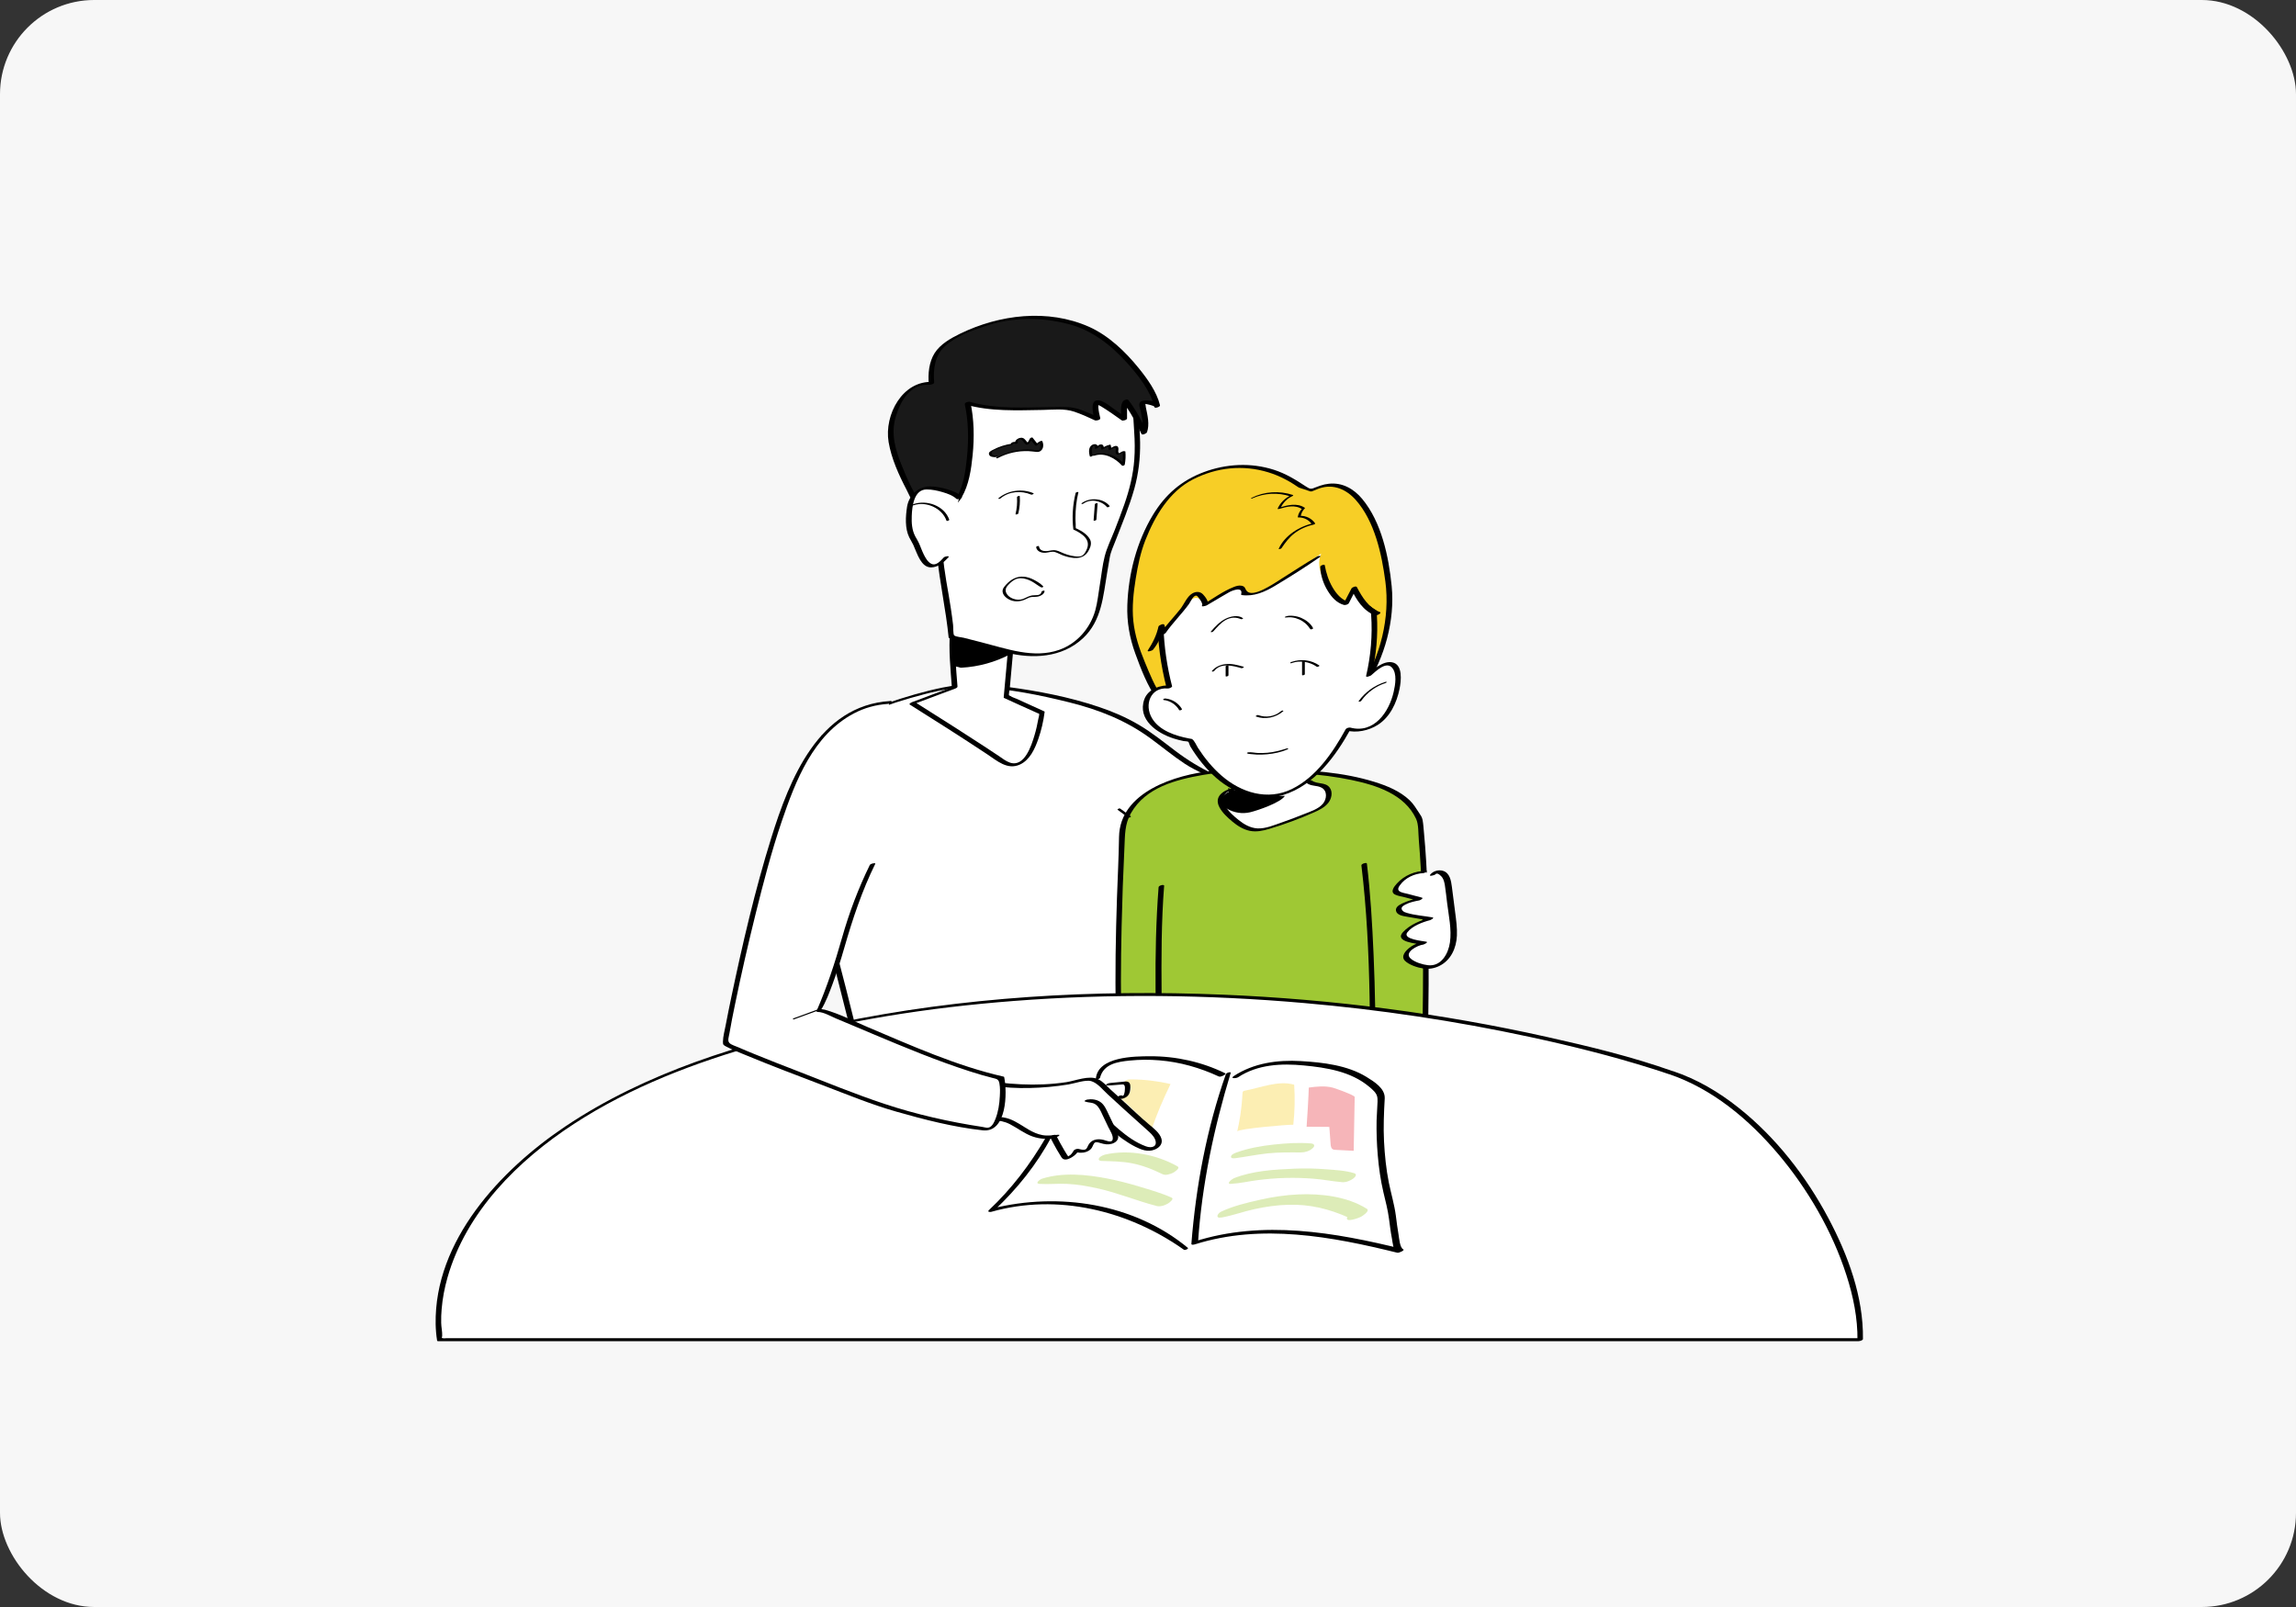 <svg xmlns="http://www.w3.org/2000/svg" width="390" height="273" viewBox="0 0 390 273" fill="none"><rect x="0" y="0" width="390" height="273" fill="#333333" stroke="none"/><rect width="390" height="273" rx="16" fill="#F7F7F7"></rect><g clip-path="url(#clip0_3991_3607)"><path d="M140 124.93C142.94 121.5 158.58 116.75 163.27 116.52C168.47 116.26 173.91 117.35 178.99 118.39C184.21 119.46 189.42 121 193.94 123.89C197.36 126.07 200.32 128.98 203.92 130.84C205.35 131.58 206.88 132.16 208.19 133.1C209.5 134.04 210.59 135.46 210.64 137.07C210.7 139.19 209.07 140.74 207.87 142.29C206.44 144.14 205.77 146.18 204.36 148.03C197.95 156.45 195.11 165.69 193.47 175.97C193.4 176.42 193.31 176.91 192.96 177.2C192.71 177.41 192.37 177.48 192.05 177.52C189.77 177.86 187.81 177.32 185.61 177.18C184.02 177.08 182.22 177.52 180.64 177.73C176.7 178.25 172.78 178.91 168.85 179.57C167.09 179.86 147.39 183.68 147.06 182.55C145.09 175.91 142.34 163.74 140.37 157.1C138.45 150.64 140.74 141.49 139.87 134.86L140.02 124.92L140 124.93Z" fill="white"></path><path d="M140.439 124.88C142.149 122.97 145.139 121.94 147.449 121.03C150.609 119.78 153.849 118.75 157.139 117.9C160.179 117.11 163.069 116.64 166.219 116.78C171.389 117.01 176.629 118.07 181.649 119.32C186.669 120.57 191.199 122.37 195.289 125.34C197.289 126.79 199.179 128.38 201.239 129.74C203.299 131.1 205.439 131.79 207.379 133.08C209.319 134.37 210.779 136.55 209.819 138.93C208.999 140.97 207.139 142.53 206.069 144.44C203.829 148.46 200.939 152.04 198.889 156.18C196.839 160.32 195.449 164.5 194.389 168.88C193.849 171.13 193.419 173.4 193.039 175.68C192.919 176.37 192.949 176.94 192.189 177.29C191.629 177.55 190.719 177.41 190.099 177.38C188.899 177.32 187.699 177.11 186.499 177C184.239 176.79 182.009 177.33 179.789 177.64C177.079 178.01 174.379 178.45 171.689 178.89C169.609 179.24 167.529 179.61 165.449 179.99C160.329 180.92 155.179 181.94 149.989 182.43C149.409 182.48 148.329 182.75 147.759 182.51C147.049 182.2 146.909 180.38 146.699 179.64C145.629 175.71 144.659 171.76 143.669 167.81C142.739 164.12 141.769 160.46 140.749 156.79C139.559 152.49 140.039 147.88 140.309 143.49C140.439 141.42 140.549 139.35 140.489 137.27C140.459 136.16 140.289 135.08 140.309 133.97L140.419 126.68C140.419 126.07 140.439 125.45 140.449 124.84C140.449 124.53 139.519 124.8 139.509 125.07C139.479 127.14 139.449 129.21 139.419 131.27C139.399 132.39 139.359 133.51 139.369 134.64C139.369 136.06 139.579 137.47 139.569 138.9C139.549 143.51 138.869 148.11 139.139 152.72C139.379 156.78 140.849 160.73 141.859 164.65C142.959 168.93 143.999 173.23 145.119 177.51C145.349 178.39 145.579 179.26 145.819 180.14C145.939 180.59 146.069 181.05 146.199 181.5C146.289 181.8 146.369 182.53 146.569 182.77C146.829 183.07 147.329 183.04 147.699 183.05C149.899 183.1 152.149 182.66 154.319 182.34C157.249 181.9 160.159 181.4 163.079 180.87C164.909 180.54 166.729 180.19 168.559 179.87C171.209 179.41 173.859 178.98 176.509 178.58C179.159 178.18 181.889 177.55 184.549 177.47C186.999 177.4 189.409 178.21 191.859 177.8C193.819 177.48 193.869 176.18 194.179 174.42C195.009 169.6 196.179 164.83 197.959 160.27C198.849 158 199.879 155.79 201.079 153.67C202.349 151.42 203.919 149.41 205.329 147.26C206.669 145.22 207.659 143.08 209.199 141.17C210.419 139.65 211.559 137.88 210.919 135.85C210.229 133.66 208.079 132.45 206.139 131.52C203.819 130.41 201.699 129.12 199.639 127.56C197.579 126 195.619 124.41 193.419 123.12C191.219 121.83 189.009 120.89 186.669 120.1C181.659 118.41 176.309 117.38 171.079 116.69C167.429 116.21 163.799 116.05 160.179 116.79C156.939 117.45 153.749 118.4 150.619 119.47C147.649 120.49 144.649 121.61 141.929 123.2C141.069 123.7 140.229 124.26 139.559 125.01C139.339 125.26 140.259 125.1 140.439 124.9V124.88Z" fill="black"></path><path d="M171.7 110.19C171.45 112.91 171.21 115.62 170.96 118.34L176.99 121.08C176.99 121.08 175.52 132.92 170.12 129.25C164.72 125.58 154.98 119.48 154.98 119.48L162.18 116.79C162.18 116.79 161.63 109.5 161.85 107.06" fill="white"></path><path d="M171.23 110.31C170.98 113.03 170.74 115.74 170.49 118.46C170.48 118.5 170.49 118.53 170.53 118.56C172.44 119.43 174.35 120.31 176.27 121.16C176.55 121.28 176.49 121.2 176.51 121.28C176.56 121.48 176.42 121.89 176.38 122.09C176.21 123.04 176 123.99 175.72 124.92C175.2 126.67 174.01 130.4 171.54 129.55C170.86 129.32 170.28 128.85 169.69 128.45C168.86 127.89 168.02 127.34 167.18 126.79C165.52 125.7 163.85 124.63 162.18 123.56C159.93 122.12 157.67 120.69 155.41 119.27L155.04 119.67C157.44 118.77 159.84 117.88 162.24 116.98C162.38 116.93 162.65 116.81 162.64 116.62C162.4 113.43 162.05 110.14 162.31 106.94C162.33 106.64 161.39 106.89 161.37 107.17C161.11 110.4 161.46 113.74 161.7 116.96L162.1 116.6C159.7 117.5 157.3 118.39 154.9 119.29C154.85 119.31 154.33 119.56 154.53 119.69C158.93 122.45 163.32 125.24 167.65 128.11C169.36 129.24 171.12 130.87 173.27 129.87C174.94 129.09 175.79 127.2 176.36 125.56C176.88 124.08 177.24 122.52 177.44 120.96C177.45 120.92 177.44 120.89 177.4 120.86C175.82 120.14 174.25 119.43 172.67 118.71C172.37 118.57 171.92 118.46 171.66 118.25C171.6 118.2 171.45 118.19 171.4 118.13C171.31 118.01 171.5 117.12 171.52 116.93C171.73 114.64 171.93 112.36 172.14 110.07C172.17 109.77 171.23 110.02 171.2 110.3L171.23 110.31Z" fill="black"></path><path d="M171.56 111.16C169.06 112.49 166.21 113.27 163.31 113.43C163.21 113.43 163.1 113.43 163.02 113.39C162.88 113.31 161.96 113.2 161.95 113.05C161.82 111.68 161.96 109.93 161.91 108.56C161.91 108.36 162.56 108.45 162.73 108.33C162.89 108.22 163.11 108.25 163.31 108.29C166.03 108.84 168.75 109.39 171.47 109.94" fill="black"></path><path d="M159.63 94.13C160.1 99.15 161.03 101.99 161.61 108.16L171.72 110.73C178.7 112.55 184.83 109.72 186.58 103.28L188.11 94.32C192.41 82.91 194.22 80.57 192.61 68.5C192.61 68.5 188.08 54.2 171.31 57.43C157.05 60.18 157.82 70.24 157.82 70.24C158.52 77.6 158.36 80.73 158.92 86.65" fill="white"></path><path d="M159.16 94.3C159.62 99 160.68 103.62 161.14 108.33C161.16 108.37 161.19 108.39 161.24 108.4C164.44 109.21 167.65 110.03 170.85 110.84C175.36 111.99 180.39 111.76 183.96 108.42C187.15 105.44 187.38 101.27 188.07 97.24L188.5 94.72C188.67 93.73 189.11 92.82 189.47 91.89C190.6 88.97 191.82 86.07 192.67 83.05C193.39 80.47 193.7 77.83 193.66 75.16C193.63 73.55 193.51 71.95 193.33 70.35C193.25 69.62 193.23 68.85 193.02 68.14C192.35 65.93 190.8 63.78 189.25 62.11C186.24 58.88 182.14 57.05 177.76 56.74C172.38 56.37 166.19 57.79 161.93 61.23C159.49 63.2 157.74 66.04 157.4 69.18C157.29 70.22 157.44 71.22 157.52 72.27C157.79 75.52 157.92 78.79 158.1 82.05C158.19 83.64 158.31 85.23 158.45 86.81C158.47 87.03 159.42 86.79 159.39 86.47C159.11 83.42 158.98 80.37 158.82 77.31C158.69 74.83 158.32 72.33 158.29 69.86C158.26 67.39 159.41 64.72 161.06 62.82C165 58.28 172.2 56.69 177.95 57.32C182.32 57.79 186.29 59.95 189.09 63.34C190.32 64.83 191.65 66.75 192.16 68.66C192.54 70.11 192.55 71.8 192.65 73.3C192.76 74.89 192.79 76.49 192.67 78.08C192.48 80.69 191.84 83.22 190.98 85.69C190.47 87.15 189.91 88.6 189.35 90.04C188.79 91.48 188.04 92.98 187.65 94.49C187.24 96.08 187.09 97.78 186.81 99.4C186.57 100.83 186.43 102.33 186.04 103.72C185.17 106.76 182.94 109.32 179.94 110.39C175.59 111.94 170.95 110.19 166.69 109.11L163.71 108.35C163.33 108.25 162.38 108.2 162.08 107.94C161.88 107.76 161.94 106.52 161.89 106.15C161.78 105.21 161.65 104.28 161.51 103.34C161.28 101.8 161 100.27 160.74 98.74C160.48 97.21 160.26 95.57 160.1 93.97C160.08 93.75 159.13 93.99 159.16 94.31V94.3Z" fill="black"></path><path d="M162.909 84.53C161.179 87.35 159.989 85.79 159.649 85.66C159.159 85.47 158.659 85.85 158.169 86.03C157.249 86.35 156.829 86.61 156.169 85.92C155.519 85.23 150.419 76.33 151.359 72.2C152.699 66.29 155.619 64.92 158.219 65.13C157.979 62.91 158.369 60.35 160.109 58.83C161.849 57.31 164.079 56.36 166.319 55.56C169.099 54.57 172.039 53.77 175.029 53.88C178.309 54 182.849 54.66 185.639 56.28C191.719 59.82 195.939 66.3 196.559 69.01C196.709 68.73 194.119 68.08 193.989 68.36C193.859 68.64 195.009 71.95 194.349 73.55C193.279 71.31 192.189 69.38 191.179 68.13C190.899 68.25 190.949 71.21 190.949 71.21C190.949 71.21 186.859 68.28 186.289 68.26C185.669 68.24 186.399 71.21 186.399 71.21C186.399 71.21 182.559 69.4 181.489 69.38C176.479 69.28 169.119 69.93 164.339 68.49C165.549 73.82 164.629 81.73 162.899 84.55L162.909 84.53Z" fill="#191919"></path><path d="M162.47 84.58C161.9 85.44 161.4 86.16 160.38 85.64C160.05 85.47 159.98 85.35 159.55 85.35C158.88 85.35 158.35 85.86 157.72 85.96C156.87 86.09 156.7 85.84 156.32 85.31C154.99 83.44 154.01 81.17 153.16 79.05C152.08 76.36 151.29 73.67 152.15 70.81C153.01 67.95 154.67 65.15 157.93 65.36C158.14 65.37 158.71 65.22 158.68 64.94C158.48 62.77 158.79 60.37 160.48 58.83C162.34 57.13 164.91 56.22 167.27 55.43C171.97 53.86 176.71 53.81 181.51 55.05C185.44 56.07 188.67 58.58 191.36 61.55C193.28 63.67 195.4 66.32 196.1 69.17C196.16 69.42 197.04 69.12 197.04 68.89C197.03 68.16 194.24 67.74 193.71 68.27C193.32 68.66 193.65 69.33 193.75 69.81C194.01 71.05 194.32 72.43 193.89 73.66L194.83 73.38C193.92 71.5 192.95 69.61 191.66 67.96C191.49 67.74 190.97 67.96 190.81 68.12C190.19 68.76 190.48 70.5 190.49 71.32L191.39 70.99C190.73 70.52 190.06 70.05 189.38 69.59C188.64 69.09 187.68 68.22 186.78 68.04C184.91 67.66 185.73 70.5 185.94 71.38L186.84 71C185.81 70.52 184.77 70.06 183.7 69.66C182.06 69.04 180.54 69.11 178.8 69.14C174.15 69.2 169.24 69.56 164.72 68.26C164.52 68.2 163.82 68.38 163.88 68.67C164.51 71.59 164.55 74.62 164.26 77.58C164.03 79.92 163.68 82.54 162.47 84.6C162.28 84.92 163.21 84.73 163.35 84.49C164.59 82.38 164.97 79.74 165.21 77.34C165.51 74.34 165.47 71.26 164.83 68.31L163.99 68.72C168.21 69.93 172.77 69.71 177.11 69.64C178.88 69.61 180.78 69.36 182.48 69.94C183.68 70.35 184.84 70.87 185.99 71.41C186.18 71.5 186.97 71.35 186.89 71.03C186.74 70.43 186.61 69.81 186.56 69.2C186.54 69.01 186.63 68.62 186.56 68.46C186.47 68.29 186.06 68.43 186.1 68.52C186.17 68.66 186.86 68.92 186.99 69.01C188.21 69.75 189.38 70.58 190.54 71.41C190.72 71.54 191.45 71.34 191.44 71.08C191.44 70.62 191.44 70.17 191.44 69.71C191.44 69.4 191.35 68.36 191.57 68.13L190.72 68.29C192.01 69.95 192.98 71.83 193.89 73.71C194.03 73.99 194.75 73.63 194.83 73.43C195.3 72.09 194.92 70.56 194.64 69.22C194.61 69.09 194.58 68.54 194.48 68.46C194.48 68.23 194.38 68.26 194.15 68.55C194.33 68.57 194.5 68.6 194.68 68.64C194.85 68.67 196.1 68.91 196.1 69.13L197.04 68.85C196.46 66.5 194.87 64.33 193.38 62.49C191.14 59.72 188.29 57 185.01 55.53C178 52.41 169.77 53.42 163.04 56.71C161.47 57.48 159.72 58.47 158.76 59.98C157.8 61.49 157.6 63.49 157.77 65.31L158.52 64.89C153.32 64.56 150.16 70.46 150.94 75.1C151.42 77.93 152.67 80.67 153.99 83.2C154.7 84.57 155.52 86.99 157.44 86.52C158.09 86.36 158.8 85.81 159.44 86.04C159.81 86.17 160.03 86.43 160.45 86.48C161.76 86.63 162.73 85.48 163.37 84.51C163.57 84.2 162.64 84.39 162.49 84.62L162.47 84.58Z" fill="black"></path><path d="M172.749 84.46C172.809 85.43 172.729 86.4 172.499 87.34C172.469 87.47 172.929 87.37 172.969 87.23C173.209 86.27 173.289 85.28 173.219 84.29C173.219 84.18 172.739 84.29 172.749 84.46Z" fill="black"></path><path d="M169.991 84.63C171.421 83.45 173.491 83.31 175.171 84.03C175.291 84.08 175.721 83.86 175.541 83.79C173.621 82.96 171.231 83.29 169.621 84.62C169.541 84.69 169.591 84.74 169.671 84.75C169.781 84.77 169.921 84.69 170.001 84.63H169.991Z" fill="black"></path><path d="M185.97 85.66C185.9 86.57 185.83 87.48 185.76 88.39C185.75 88.54 186.22 88.42 186.23 88.28C186.3 87.37 186.37 86.46 186.44 85.55C186.45 85.4 185.98 85.52 185.97 85.66Z" fill="black"></path><path d="M184.08 85.52C185.28 84.68 187.12 85.05 188.04 86.15C188.13 86.25 188.58 86.06 188.47 85.94C187.36 84.61 185.16 84.48 183.78 85.45C183.72 85.49 183.65 85.56 183.74 85.61C183.83 85.65 184 85.58 184.07 85.53L184.08 85.52Z" fill="black"></path><path d="M162.91 84.53C161.87 83.51 158.73 82.75 157.23 82.9C155.73 83.05 154.68 84.75 154.53 86.13C154.02 90.92 155.07 90.98 155.74 92.69C156.81 95.44 157.92 97.72 160.7 94.7" fill="white"></path><path d="M163.341 84.32C162.681 83.71 161.761 83.38 160.911 83.13C159.961 82.85 158.951 82.64 157.961 82.64C155.961 82.63 154.371 84.16 154.071 86.11C153.821 87.74 153.691 89.75 154.441 91.28C154.651 91.72 154.931 92.12 155.131 92.56C155.521 93.41 155.801 94.3 156.291 95.1C156.721 95.8 157.311 96.42 158.201 96.39C159.361 96.36 160.331 95.51 161.071 94.72C161.431 94.34 160.491 94.51 160.311 94.7C159.791 95.25 159.021 96.19 158.181 95.77C157.561 95.45 157.181 94.74 156.891 94.15C156.571 93.5 156.351 92.81 156.041 92.16C155.871 91.8 155.651 91.46 155.461 91.11C154.901 90.04 154.821 88.84 154.871 87.64C154.931 86.05 155.231 83.14 157.401 83.15C158.311 83.15 159.231 83.34 160.101 83.6C160.971 83.86 161.831 84.16 162.481 84.76C162.691 84.95 163.561 84.53 163.351 84.33L163.341 84.32Z" fill="black"></path><path d="M176.229 92.88C176.259 93.27 176.619 93.6 177.019 93.72C177.419 93.84 177.859 93.79 178.269 93.69C178.439 93.65 178.619 93.59 178.799 93.58C179.279 93.55 179.719 93.8 180.149 94C180.869 94.33 181.649 94.55 182.449 94.65C182.989 94.71 183.569 94.71 184.009 94.42C184.499 94.1 184.999 93.1 185.059 92.55C185.239 90.97 182.549 89.88 182.549 89.88C182.149 86.83 182.939 83.71 182.939 83.71" fill="white"></path><path d="M175.999 92.96C176.139 93.73 176.969 93.96 177.649 93.9C178.179 93.85 178.689 93.62 179.229 93.79C179.739 93.95 180.199 94.24 180.709 94.41C182.099 94.89 183.909 95.16 184.799 93.73C185.119 93.22 185.409 92.58 185.269 91.97C185.139 91.44 184.729 91.01 184.319 90.67C183.909 90.33 183.479 90.08 183.019 89.86C182.969 89.83 182.779 89.79 182.749 89.74C182.699 89.66 182.729 89.16 182.719 89.06C182.689 88.7 182.679 88.34 182.679 87.99C182.679 86.54 182.829 85.05 183.179 83.64C183.209 83.51 182.749 83.61 182.709 83.75C182.209 85.75 182.069 87.91 182.319 89.94C182.329 89.96 182.349 89.97 182.369 89.98C182.909 90.2 183.429 90.52 183.889 90.88C184.769 91.59 185.049 92.42 184.539 93.46C184.399 93.74 184.239 94.04 184.009 94.25C183.629 94.6 183.079 94.57 182.599 94.51C181.729 94.41 180.919 94.13 180.129 93.77C179.649 93.55 179.189 93.39 178.659 93.49C177.889 93.64 176.669 93.88 176.469 92.8C176.449 92.68 175.969 92.82 175.999 92.97V92.96Z" fill="black"></path><path d="M169.411 77.74C171.401 76.67 173.811 76.27 176.101 76.63C176.231 76.65 176.371 76.67 176.501 76.63C176.611 76.59 176.691 76.5 176.751 76.41C177.031 76 177.051 75.44 176.791 75.01C176.501 75.13 176.241 75.33 176.071 75.59C175.771 75.21 175.471 74.83 175.171 74.45C175.021 74.81 174.801 75.14 174.531 75.43C174.151 75.25 174.041 74.77 173.671 74.56C173.191 74.29 172.491 74.79 172.651 75.28C172.501 75.22 172.331 75.16 172.171 75.18C172.011 75.2 171.851 75.33 171.871 75.48C170.661 75.64 169.491 76.04 168.471 76.64C168.391 76.69 168.311 76.74 168.251 76.81C168.111 77.01 168.251 77.29 168.481 77.41C168.711 77.53 168.971 77.53 169.231 77.53" fill="#191919"></path><path d="M169.511 77.81C171.111 76.97 172.901 76.57 174.711 76.64C175.161 76.66 175.601 76.73 176.051 76.77C176.291 76.79 176.521 76.76 176.721 76.63C177.281 76.27 177.311 75.47 177.031 74.93C176.981 74.83 176.761 74.92 176.701 74.95C176.361 75.11 176.081 75.32 175.861 75.62L176.311 75.51C176.011 75.13 175.711 74.75 175.411 74.37C175.311 74.24 175.001 74.39 174.941 74.51C174.781 74.86 174.581 75.17 174.321 75.46L174.761 75.33C174.211 75.01 174.091 74.25 173.331 74.38C172.861 74.46 172.311 74.83 172.431 75.37L172.851 75.16C172.471 75.02 171.721 74.99 171.651 75.54L171.971 75.36C170.811 75.52 169.681 75.87 168.641 76.43C168.361 76.58 167.881 76.78 167.991 77.18C168.121 77.64 168.711 77.66 169.091 77.66C169.221 77.66 169.631 77.41 169.371 77.41C169.071 77.41 168.521 77.41 168.451 77.02C168.381 76.64 169.141 76.4 169.431 76.27C170.181 75.94 170.971 75.72 171.791 75.61C171.871 75.6 172.101 75.54 172.111 75.43C172.131 75.23 172.391 75.37 172.471 75.4C172.571 75.44 172.921 75.34 172.891 75.19C172.851 75.02 172.891 74.81 173.041 74.7C173.351 74.47 173.601 74.75 173.771 74.95C173.951 75.17 174.071 75.39 174.321 75.53C174.451 75.6 174.671 75.5 174.761 75.4C175.031 75.09 175.241 74.76 175.411 74.39L174.941 74.53C175.241 74.91 175.541 75.29 175.841 75.67C175.941 75.79 176.221 75.65 176.291 75.56C176.451 75.34 176.641 75.19 176.891 75.08L176.561 75.1C176.751 75.46 176.801 75.86 176.641 76.24C176.461 76.68 175.891 76.46 175.511 76.42C174.811 76.36 174.101 76.37 173.391 76.44C171.971 76.59 170.581 77.01 169.321 77.68C169.021 77.84 169.321 77.92 169.511 77.82V77.81Z" fill="black"></path><path d="M185.85 77.32C186.72 77.01 187.72 77.08 188.59 77.42C189.46 77.76 190.2 78.33 190.81 79C190.95 78.28 190.99 77.54 190.92 76.8C190.59 76.64 190.29 77.23 189.93 77.12C189.68 77.04 189.69 76.71 189.73 76.47C189.77 76.23 189.69 75.88 189.43 75.89C189.36 75.89 189.29 75.93 189.22 75.96C189 76.08 188.78 76.2 188.56 76.32C188.51 76.11 188.47 75.9 188.42 75.68C188 75.78 187.6 75.98 187.27 76.24C187.27 75.98 187.19 75.64 186.91 75.63C186.59 75.63 186.47 76.1 186.15 76.11C186.39 75.93 186.05 75.52 185.74 75.6C185.43 75.68 185.29 76 185.24 76.29C185.18 76.68 185.21 77.08 185.35 77.46" fill="#191919"></path><path d="M185.89 77.41C187.64 76.82 189.44 77.84 190.6 79.1C190.69 79.19 191.03 79.05 191.05 78.94C191.19 78.2 191.23 77.46 191.16 76.71C191.15 76.69 191.13 76.68 191.11 76.67C190.84 76.57 190.54 76.72 190.32 76.87C190.17 76.97 190.11 77.07 190 76.87C189.91 76.72 189.96 76.53 189.98 76.37C190 76.11 189.94 75.8 189.64 75.76C189.24 75.71 188.8 76.07 188.47 76.25L188.8 76.23C188.75 76.02 188.71 75.81 188.66 75.59C188.65 75.52 188.49 75.55 188.46 75.56C187.96 75.69 187.5 75.91 187.09 76.22L187.51 76.17C187.51 75.84 187.4 75.48 187 75.5C186.84 75.5 186.68 75.57 186.56 75.66C186.49 75.71 186.43 75.77 186.37 75.83C186.33 75.87 186.21 75.98 186.25 75.98L186.35 76.11C186.54 75.92 186.49 75.69 186.27 75.54C186.05 75.39 185.75 75.46 185.52 75.58C184.85 75.95 184.93 76.91 185.13 77.53C185.17 77.66 185.64 77.5 185.6 77.36C185.47 76.96 185.41 76.52 185.52 76.11C185.55 75.97 185.63 75.71 185.8 75.74C185.92 75.76 186.09 75.99 185.98 76.1C185.88 76.2 185.98 76.24 186.08 76.23C186.33 76.2 186.53 76.09 186.7 75.91C186.82 75.79 186.85 75.68 186.95 75.86C187.02 75.99 187.05 76.14 187.06 76.29C187.06 76.47 187.43 76.29 187.48 76.24C187.76 76.03 188.07 75.88 188.41 75.79L188.21 75.76C188.26 75.97 188.3 76.18 188.35 76.4C188.37 76.5 188.64 76.4 188.68 76.38C188.85 76.29 189.27 75.95 189.43 76.07C189.59 76.19 189.52 76.48 189.5 76.64C189.47 76.99 189.61 77.29 190 77.23C190.17 77.21 190.33 77.13 190.47 77.04C190.54 77 190.6 76.93 190.68 76.9C190.74 76.88 190.71 76.88 190.7 76.88C190.73 76.91 190.72 77.08 190.72 77.13C190.76 77.77 190.72 78.41 190.59 79.04L191.04 78.88C189.71 77.44 187.77 76.55 185.83 77.21C185.78 77.23 185.59 77.31 185.63 77.39C185.67 77.47 185.84 77.42 185.9 77.39L185.89 77.41Z" fill="black"></path><path d="M155.24 85.82C157.34 85.11 160.04 86.34 160.77 88.45C160.82 88.58 161.29 88.41 161.24 88.28C160.41 85.91 157.44 84.87 155.17 85.64C154.89 85.73 154.96 85.92 155.24 85.83V85.82Z" fill="black"></path><path d="M233.499 190.02C235.879 187.52 237.949 185.53 239.929 182.71C242.189 179.49 242.129 172.93 242.129 172.93C242.129 172.93 242.569 150.12 241.119 139.1L239.719 136.96C233.499 128.99 205.549 131.23 205.549 131.23C202.079 131.83 198.509 132.47 195.509 134.31C192.509 136.16 190.169 139.53 190.599 143.03C190.599 143.03 189.089 170.97 190.699 181.78C190.699 181.78 193.549 187.22 197.339 188.94" fill="#9FC834"></path><path d="M233.879 190.03C236.589 187.2 240.109 184.24 241.459 180.46C242.319 178.04 242.559 175.4 242.609 172.84C242.669 169.08 242.689 165.31 242.659 161.55C242.609 154.82 242.509 148.06 241.869 141.36C241.799 140.68 241.769 139.97 241.639 139.29C241.539 138.79 241.309 138.49 241.019 138.05C240.529 137.3 240.089 136.57 239.439 135.95C237.809 134.39 235.599 133.49 233.469 132.83C228.089 131.16 222.289 130.8 216.689 130.7C213.119 130.63 209.459 130.59 205.899 130.96C199.719 131.6 190.199 134.51 190.079 142.2C190.029 145.64 189.849 149.09 189.729 152.54C189.519 158.97 189.389 165.42 189.539 171.85C189.609 174.66 189.709 177.48 190.009 180.28C190.099 181.15 190.149 181.84 190.589 182.59C191.269 183.75 192.049 184.85 192.919 185.88C194.039 187.2 195.329 188.39 196.899 189.14C197.169 189.27 197.969 188.81 197.769 188.71C195.019 187.39 192.999 184.76 191.489 182.18C191.069 181.47 191.039 180.77 190.949 179.94C190.819 178.69 190.729 177.43 190.649 176.18C190.299 169.91 190.379 163.61 190.519 157.34C190.619 152.86 190.779 148.39 190.999 143.91C191.099 141.88 191.029 140.01 192.099 138.15C194.609 133.75 199.689 132.47 204.319 131.65C207.269 131.12 210.359 131.19 213.339 131.18C218.759 131.16 224.269 131.4 229.589 132.51C233.779 133.39 238.589 134.91 240.539 139.11C240.989 140.08 240.899 141.58 240.999 142.65C241.129 144.19 241.229 145.74 241.319 147.28C241.509 150.76 241.599 154.24 241.659 157.73C241.739 162.57 241.739 167.42 241.659 172.26C241.639 173.33 241.619 174.4 241.529 175.46C241.389 177.01 241.149 178.57 240.699 180.07C240.119 181.96 239.029 183.46 237.769 184.97C236.309 186.73 234.679 188.34 233.099 189.99C232.739 190.37 233.679 190.2 233.859 190.01L233.879 190.03Z" fill="black"></path><path d="M231.72 146.85C233.02 157.53 233.22 174.57 233.22 174.57C233.13 183.07 233.22 199.39 233.22 199.39C222.37 201.32 207.35 203.6 197.73 198.23C197.73 198.23 196.06 165.96 197.28 150.58" fill="#9FC834"></path><path d="M231.25 147.02C233.04 161.88 232.68 176.89 232.72 191.82C232.72 194.38 232.74 196.94 232.75 199.51L233.4 199.15C226.34 200.41 219.16 201.53 211.97 201.29C208.41 201.17 204.82 200.7 201.44 199.5C200.64 199.21 199.85 198.89 199.08 198.51C198.81 198.38 198.31 198.25 198.19 198C198.1 197.81 198.16 197.4 198.15 197.19C197.69 187.79 197.39 178.37 197.31 168.96C197.26 162.8 197.26 156.62 197.74 150.48C197.76 150.18 196.82 150.43 196.8 150.71C195.91 162.22 196.34 173.88 196.72 185.4C196.85 189.33 197 193.26 197.19 197.19C197.2 197.49 197.14 197.97 197.24 198.25C197.45 198.8 198.46 199.07 198.99 199.3C201.99 200.63 205.25 201.29 208.5 201.61C216.69 202.39 224.98 201.08 233.03 199.65C233.16 199.63 233.68 199.51 233.68 199.29C233.61 186.93 233.86 174.56 233.32 162.21C233.09 157.03 232.8 151.84 232.18 146.7C232.15 146.47 231.21 146.72 231.24 147.04L231.25 147.02Z" fill="black"></path><path d="M228.019 116.24C221.899 115.44 215.059 113.7 208.939 115.24C207.469 115.61 205.889 116.07 204.729 117.08C204.559 117.23 204.379 117.39 204.159 117.41C203.779 117.45 203.499 117.08 203.229 116.82C202.359 115.97 200.939 115.92 199.809 116.39C198.689 116.86 197.789 117.73 196.929 118.59C196.059 117.42 195.469 116.08 194.889 114.74C193.889 112.46 192.889 110.17 192.359 107.74C191.779 105.03 191.809 102.22 192.269 99.49C192.639 97.25 192.939 95.02 193.709 92.88C194.719 90.08 196.079 87.36 197.929 85.02C199.879 82.56 201.999 81.31 204.919 80.26C210.669 78.19 216.949 79.31 221.749 83.16C221.929 83.31 222.129 83.46 222.359 83.47C222.549 83.47 222.729 83.38 222.899 83.29C232.379 78.4 235.749 95.25 236.019 101.22C236.379 109.18 231.589 116.71 231.589 116.71C230.399 116.55 229.209 116.4 228.009 116.24H228.019Z" fill="#F7CE26"></path><path d="M228.39 116C222 115.15 215.41 113.44 209 115.01C207.79 115.3 206.57 115.67 205.48 116.28C205.12 116.48 204.5 117.13 204.09 117.01C203.63 116.88 203.23 116.2 202.7 116.01C200.33 115.17 198.11 117.03 196.56 118.57L197.41 118.41C196.12 116.59 195.29 114.47 194.44 112.42C193.52 110.2 192.76 107.92 192.51 105.52C192.26 103.12 192.53 100.68 192.92 98.26C193.28 96.04 193.73 93.88 194.55 91.77C196.16 87.68 198.61 83.5 202.64 81.44C206.67 79.38 211.15 78.93 215.41 80.23C217.44 80.85 219.29 81.85 220.99 83.11C222.28 84.07 222.78 83.41 224.16 82.95C226.52 82.16 228.71 83.15 230.29 84.93C233.51 88.57 234.7 94.11 235.32 98.79C236.13 104.97 234.49 111.47 231.16 116.74L231.97 116.45C230.78 116.29 229.59 116.14 228.39 115.98C228.13 115.95 227.32 116.42 227.65 116.46C228.84 116.62 230.03 116.77 231.23 116.93C231.48 116.96 231.89 116.87 232.04 116.64C235.19 111.67 236.97 105.43 236.39 99.56C235.89 94.57 234.67 88.7 231.38 84.75C229.96 83.04 228 81.93 225.73 82.18C225.23 82.23 224.74 82.34 224.27 82.5C223.99 82.59 223.72 82.69 223.45 82.8C222.74 83.1 222.57 83.13 221.88 82.68C220.11 81.51 218.4 80.45 216.36 79.8C212.47 78.56 208.3 78.78 204.49 80.2C200.68 81.62 197.91 84.03 195.81 87.52C193.07 92.08 191.67 97.5 191.49 102.8C191.39 105.63 191.87 108.36 192.84 111.02C193.81 113.68 194.87 116.46 196.49 118.74C196.65 118.97 197.19 118.74 197.34 118.58C198.55 117.38 200.11 115.83 201.98 116.48C202.73 116.74 203.15 117.71 204.01 117.64C204.87 117.57 205.52 116.71 206.22 116.35C207.59 115.65 209.22 115.3 210.73 115.09C216.39 114.27 222.09 115.72 227.68 116.47C227.94 116.5 228.75 116.03 228.42 115.99L228.39 116Z" fill="black"></path><path d="M222.4 132.81C223.11 133.45 224.31 133.13 225.08 133.68C225.86 134.24 225.85 135.48 225.3 136.27C224.75 137.06 223.84 137.5 222.96 137.89C220.62 138.92 218.22 139.81 215.77 140.55C215.01 140.78 214.24 141 213.44 140.99C211.49 140.96 209.85 139.58 208.5 138.18C207.75 137.4 206.98 136.33 207.39 135.34C207.75 134.45 208.84 134.16 209.78 133.97" fill="white"></path><path d="M221.969 133.03C222.719 133.6 223.679 133.38 224.479 133.81C225.509 134.35 225.369 135.75 224.719 136.53C223.939 137.47 222.459 137.91 221.369 138.35C220.189 138.83 218.989 139.28 217.779 139.7C216.469 140.15 214.999 140.8 213.599 140.73C212.399 140.67 211.319 140.05 210.399 139.31C209.569 138.65 208.649 137.84 208.129 136.91C207.819 136.36 207.609 135.67 207.959 135.07C208.309 134.47 209.109 134.32 209.739 134.19C210.159 134.1 210.519 133.6 209.859 133.74C208.199 134.08 206.059 135.09 207.129 137.13C207.629 138.08 208.509 138.88 209.319 139.56C210.179 140.28 211.169 140.91 212.279 141.14C213.389 141.37 214.499 141.14 215.569 140.82C216.889 140.43 218.199 139.99 219.489 139.51C220.779 139.03 221.959 138.56 223.169 138.02C224.049 137.63 224.979 137.18 225.599 136.42C226.169 135.72 226.439 134.59 225.869 133.81C225.149 132.82 223.739 133.27 222.839 132.6C222.609 132.42 221.749 132.86 221.969 133.03Z" fill="black"></path><path d="M198.61 116.71C197.05 110.77 196.71 104.51 197.68 98.44C198.3 94.52 199.52 90.57 202.12 87.57C204.71 84.57 208.92 82.72 212.74 83.78L213.89 83.82C225.39 84.82 229.71 88.48 232.43 98.45C233.88 103.76 233.81 109.36 232.52 114.72C232.52 114.72 234.69 112.83 235.71 112.75C238.73 112.51 237.45 119.73 234.7 122.32C232.14 124.73 229.01 123.85 229.01 123.85C228.26 125.24 227.42 126.58 226.51 127.86C223.98 131.39 220.54 134.69 216.23 135.22C210.25 135.96 205.18 131.18 202.16 125.79C202.16 125.79 195.26 124.93 194.7 120.69C194.12 116.29 198.63 116.71 198.63 116.71H198.61Z" fill="white"></path><path d="M199.079 116.54C197.389 109.96 197.079 102.96 198.529 96.3C199.819 90.38 203.85 83.12 210.96 83.76C211.84 83.84 212.659 84.02 213.539 84.07C214.809 84.15 216.089 84.32 217.339 84.54C219.469 84.9 221.599 85.45 223.539 86.41C226.889 88.08 229.109 90.95 230.529 94.36C233.239 100.86 233.649 107.99 232.049 114.83C231.969 115.16 232.819 114.8 232.899 114.73C233.719 114.02 235.439 112.3 236.439 113.41C237.349 114.42 236.999 116.35 236.729 117.54C235.959 120.94 233.399 124.68 229.379 123.61C229.149 123.55 228.689 123.69 228.569 123.9C226.419 127.81 223.569 132.02 219.439 134.04C215.309 136.06 210.829 134.66 207.509 131.78C205.949 130.43 204.629 128.81 203.509 127.08C203.209 126.62 202.899 125.78 202.439 125.53C202.479 125.55 202.039 125.46 201.909 125.44C199.659 125.01 196.929 124.11 195.689 122.03C194.299 119.7 195.449 116.72 198.339 116.96C198.599 116.98 199.419 116.5 198.909 116.45C197.169 116.3 194.989 117.04 194.369 118.82C193.169 122.26 196.559 124.56 199.349 125.45C199.909 125.63 200.469 125.77 201.039 125.89C201.219 125.93 201.719 125.91 201.869 126.03C201.929 126.08 202.079 126.62 202.169 126.77C202.329 127.04 202.499 127.31 202.679 127.58C202.989 128.06 203.329 128.53 203.669 128.99C204.369 129.91 205.13 130.78 205.96 131.58C209.21 134.7 213.569 136.41 218.009 135.04C223.299 133.4 226.899 128.43 229.449 123.8L228.639 124.09C230.409 124.56 232.489 124.12 234.019 123.15C236.109 121.83 237.249 119.39 237.729 117.03C237.999 115.69 238.349 112.85 236.449 112.51C234.899 112.23 233.219 113.78 232.149 114.7L232.999 114.6C234.559 107.94 234.209 101.08 231.749 94.69C230.289 90.9 227.919 87.66 224.189 85.87C222.169 84.9 219.969 84.35 217.769 84C216.559 83.8 215.339 83.64 214.119 83.56C212.999 83.49 211.909 83.22 210.789 83.22C204.959 83.2 200.539 87.82 198.629 92.96C195.849 100.44 196.189 109.25 198.159 116.87C198.229 117.12 199.169 116.82 199.099 116.53L199.079 116.54Z" fill="black"></path><path d="M194.679 103.17C194.519 105.22 194.489 107.29 194.629 109.41C194.629 109.53 194.649 109.67 194.739 109.75C194.929 109.92 195.209 109.71 195.369 109.5C195.949 108.74 196.399 107.88 196.709 106.98C196.869 107.27 197.029 107.57 197.179 107.86C198.849 106.36 200.259 104.29 201.689 102.55C202.129 102.02 202.729 101.42 203.399 101.59C203.879 101.71 204.199 102.18 204.659 102.36C205.419 102.65 206.199 102.08 206.859 101.6C207.609 101.06 208.429 100.62 209.289 100.29C209.879 100.06 210.489 99.93 211.089 100.18C211.689 100.43 211.809 100.94 212.489 100.93C213.719 100.91 215.499 99.69 216.569 99.12C219.319 97.65 221.879 95.83 224.419 94.03C223.829 95.32 224.059 96.87 224.689 98.14C225.319 99.41 226.299 100.47 227.269 101.5C227.609 101.86 228.049 102.25 228.529 102.14C229.359 101.95 229.229 100.66 229.809 100.05C231.039 101.74 232.659 103.14 234.519 104.1C234.779 102.56 234.429 100.86 234.319 99.31C234.199 97.52 234.029 95.72 233.669 93.96C233.159 91.43 232.269 88.29 229.929 86.84C224.569 83.52 217.189 81.91 217.189 81.91C217.189 81.91 209.139 79.3 203.999 83.5C198.859 87.7 196.819 89.31 195.959 94.02C195.399 97.12 194.899 100.14 194.669 103.19L194.679 103.17Z" fill="#F7CE26"></path><path d="M208.189 113.19V114.85C208.189 114.95 208.329 114.92 208.399 114.91C208.469 114.9 208.519 114.87 208.579 114.83C208.609 114.81 208.669 114.77 208.669 114.73V113.07C208.669 112.97 208.529 113 208.459 113.01C208.389 113.02 208.339 113.05 208.279 113.09C208.249 113.11 208.189 113.15 208.189 113.19Z" fill="black"></path><path d="M221.17 112.36C221.17 113.03 221.17 113.69 221.17 114.36C221.17 114.46 221.17 114.55 221.17 114.65C221.17 114.81 221.64 114.67 221.64 114.54C221.64 113.87 221.64 113.21 221.64 112.54C221.64 112.44 221.64 112.35 221.64 112.25C221.64 112.09 221.17 112.23 221.17 112.36Z" fill="black"></path><path d="M231.229 119.04C232.239 117.63 233.679 116.57 235.339 116.04C235.399 116.02 235.569 115.94 235.539 115.86C235.509 115.78 235.319 115.84 235.269 115.86C233.479 116.43 231.889 117.57 230.789 119.1C230.719 119.19 230.859 119.2 230.919 119.2C231.019 119.2 231.159 119.14 231.229 119.05V119.04Z" fill="black"></path><path d="M234.08 176.25C234.22 176.22 234.24 176.21 234.36 176.19C234.48 176.17 234.59 176.16 234.71 176.15C234.89 176.15 235.12 176.15 235.32 176.18C235.78 176.24 236.23 176.38 236.63 176.6C236.81 176.7 237.08 176.61 237.25 176.52C237.31 176.49 237.67 176.27 237.49 176.17C236.48 175.63 235.31 175.52 234.2 175.79C234.04 175.83 233.7 175.94 233.67 176.13C233.64 176.32 233.99 176.26 234.08 176.24V176.25Z" fill="black"></path><path d="M233.688 177.81C234.928 178.71 235.898 179.92 236.528 181.31C236.648 181.58 237.578 181.22 237.468 180.97C236.828 179.55 235.818 178.3 234.558 177.38C234.398 177.26 234.088 177.38 233.938 177.46C233.858 177.5 233.538 177.69 233.698 177.81H233.688Z" fill="black"></path><path d="M196.159 175.85C194.909 176.51 193.789 177.38 192.859 178.45C192.709 178.62 193.019 178.66 193.119 178.65C193.349 178.62 193.579 178.52 193.739 178.35C194.149 177.89 194.599 177.47 195.079 177.08C195.559 176.69 196.059 176.38 196.549 176.12C196.639 176.07 196.939 175.9 196.789 175.77C196.649 175.65 196.299 175.78 196.169 175.85H196.159Z" fill="black"></path><path d="M196.3 178.4C195.49 179.03 194.88 179.93 194.59 180.92C194.53 181.11 194.92 181.05 195 181.03C195.17 180.99 195.47 180.89 195.53 180.69C195.66 180.24 195.86 179.82 196.12 179.43C196.38 179.04 196.68 178.73 197.06 178.43C197.1 178.4 197.17 178.31 197.15 178.25C197.13 178.19 197.02 178.17 196.96 178.17C196.72 178.17 196.48 178.27 196.3 178.41V178.4Z" fill="black"></path><path d="M197.65 118.92C198.74 119.02 199.75 119.69 200.3 120.63C200.38 120.76 200.83 120.57 200.77 120.46C200.18 119.44 199.11 118.77 197.94 118.66C197.83 118.66 197.69 118.7 197.61 118.78C197.54 118.85 197.56 118.9 197.66 118.91L197.65 118.92Z" fill="black"></path><path d="M213.34 121.72C214.89 122.29 216.71 121.91 217.95 120.84C218.03 120.77 217.99 120.72 217.9 120.71C217.79 120.69 217.65 120.76 217.57 120.83C216.51 121.74 215.02 121.96 213.71 121.48C213.59 121.43 213.16 121.66 213.34 121.72Z" fill="black"></path><path d="M219.44 112.63C220.85 112.14 222.46 112.42 223.68 113.27C223.8 113.35 224.22 113.13 224.11 113.06C222.73 112.09 220.95 111.9 219.37 112.45C219.31 112.47 219.14 112.54 219.17 112.63C219.2 112.72 219.39 112.66 219.44 112.63Z" fill="black"></path><path d="M206.29 113.94C207.41 112.55 209.42 113.1 210.87 113.51C211 113.55 211.42 113.32 211.24 113.27C210.23 112.98 209.17 112.69 208.11 112.83C207.25 112.94 206.41 113.31 205.86 113.99C205.79 114.08 205.94 114.09 205.99 114.09C206.1 114.09 206.23 114.02 206.3 113.94H206.29Z" fill="black"></path><path d="M208.73 134.53C208.07 134.82 207.39 135.38 207.44 136.1C207.48 136.67 207.95 137.1 208.44 137.39C209.6 138.08 211.03 138.3 212.34 137.99C213.65 137.68 217.53 136.35 218.25 135.21C213.11 135.3 210.89 134.6 208.61 133.88" fill="black"></path><path d="M211.129 105.02C210.319 104.41 209.019 104.7 208.189 105.11C207.179 105.61 206.399 106.46 205.669 107.3C205.599 107.38 205.749 107.4 205.799 107.39C205.909 107.39 206.019 107.33 206.099 107.25C206.729 106.55 207.349 105.82 208.169 105.34C208.569 105.11 209.029 104.96 209.499 104.93C209.969 104.9 210.399 105.02 210.839 105.19C210.909 105.22 211.229 105.09 211.139 105.02H211.129Z" fill="black"></path><path d="M218.279 104.9C218.479 104.92 218.679 104.87 218.879 104.86C219.079 104.85 219.289 104.86 219.489 104.89C219.909 104.94 220.329 105.07 220.709 105.24C221.089 105.41 221.419 105.63 221.729 105.89C222.069 106.18 222.319 106.52 222.579 106.88C222.659 106.99 223.099 106.83 223.039 106.71C222.649 105.92 221.819 105.31 221.029 104.97C220.609 104.79 220.169 104.68 219.719 104.63C219.269 104.58 218.769 104.57 218.359 104.74C218.309 104.76 218.139 104.87 218.289 104.89L218.279 104.9Z" fill="black"></path><path d="M223.68 94.57C221.73 95.7 219.84 96.95 217.94 98.15C217.1 98.69 216.26 99.25 215.38 99.73C214.58 100.17 212.58 101.27 211.8 100.42C211.43 100.02 211.58 99.63 210.86 99.5C210.43 99.42 209.96 99.56 209.57 99.72C207.74 100.43 206 101.73 204.31 102.72L205.08 102.74C205.44 102.25 204.67 101.32 204.34 100.97C203.83 100.44 203.12 100.46 202.5 100.83C201.61 101.36 201.12 102.66 200.5 103.45C199.37 104.88 198.09 106.17 197.05 107.67L198.01 107.49C198.01 106.99 197.94 106.62 197.77 106.14C197.66 105.85 196.83 106.22 196.78 106.44C196.45 107.94 195.8 109.21 194.97 110.49C194.76 110.82 195.7 110.56 195.85 110.38C196.84 109.17 197.45 107.71 197.78 106.19L196.79 106.49C196.97 106.88 197.05 107.29 197.03 107.72C197.03 108.1 197.88 107.7 197.99 107.54C199.19 105.81 200.71 104.33 201.95 102.63C202.24 102.23 202.7 101.05 203.26 101.2C203.48 101.26 204.4 102.54 204.19 102.83C203.93 103.18 204.87 102.91 204.96 102.85C205.83 102.33 206.7 101.82 207.57 101.31C207.97 101.08 208.37 100.84 208.78 100.61C209.33 100.29 211.19 99.58 210.82 100.96C210.8 101.02 210.86 101.08 210.92 101.09C213.01 101.38 214.88 100.54 216.64 99.48C219.18 97.95 221.74 96.35 224.17 94.65C224.59 94.36 223.9 94.43 223.71 94.53L223.68 94.57Z" fill="black"></path><path d="M224.26 96.31C224.32 97.76 224.78 99.16 225.54 100.39C226.19 101.45 227.04 102.42 228.28 102.77C228.51 102.83 229 102.69 229.12 102.46C229.56 101.6 230 100.73 230.44 99.87L229.53 100.09C230.42 101.92 231.56 103.77 233.55 104.53C233.83 104.64 234.79 104.14 234.39 103.98C232.5 103.27 231.37 101.45 230.48 99.74C230.35 99.48 229.66 99.78 229.57 99.96C229.12 100.82 228.67 101.69 228.22 102.55L229.06 102.24C227.82 101.89 226.95 100.82 226.33 99.75C225.66 98.6 225.26 97.32 225.02 96.01C224.98 95.81 224.26 96.05 224.27 96.28L224.26 96.31Z" fill="black"></path><path d="M212.72 84.66C214.78 83.75 217.07 83.62 219.21 84.33L219.3 84.14C218.28 84.61 217.48 85.39 217.02 86.41C216.97 86.53 217.28 86.45 217.3 86.45C218.55 86.07 220 85.7 221.17 86.5L221.2 86.38C220.8 86.79 220.54 87.26 220.44 87.83C220.43 87.89 220.49 87.9 220.54 87.9C221.49 87.88 222.34 88.32 222.87 89.1L223.16 88.88C220.79 89.37 218.22 90.95 217.2 93.23C217.15 93.35 217.6 93.23 217.66 93.15C218.31 92.18 218.96 91.3 219.89 90.59C220.82 89.88 221.93 89.38 223.1 89.13C223.13 89.13 223.45 89.01 223.39 88.91C222.8 88.07 221.87 87.61 220.84 87.63L220.94 87.7C221.03 87.19 221.25 86.76 221.61 86.39C221.64 86.36 221.69 86.31 221.64 86.27C220.32 85.37 218.65 85.82 217.25 86.25L217.53 86.29C217.94 85.39 218.63 84.69 219.53 84.28C219.59 84.25 219.76 84.13 219.62 84.09C217.32 83.33 214.77 83.48 212.6 84.57C212.37 84.69 212.6 84.74 212.74 84.67L212.72 84.66Z" fill="black"></path><path d="M211.809 127.95C211.979 128.1 212.309 128.08 212.529 128.11C212.849 128.15 213.159 128.17 213.479 128.19C214.059 128.21 214.639 128.19 215.219 128.14C216.389 128.03 217.599 127.78 218.689 127.31C218.959 127.19 218.759 127.08 218.559 127.15C217.479 127.49 216.429 127.78 215.299 127.88C214.759 127.93 214.209 127.94 213.669 127.92C213.129 127.9 212.559 127.75 212.019 127.81C211.979 127.81 211.729 127.9 211.809 127.97V127.95Z" fill="black"></path><path d="M283.831 182.22C301.571 188.06 316.281 212.39 315.981 227.58H74.721C73.291 219.32 77.321 201.95 101.611 188.17C119.361 178.1 149.501 169.82 188.411 169.01C243.501 167.87 283.821 182.22 283.821 182.22H283.831Z" fill="white"></path><path d="M283.46 182.46C290.85 184.94 297.07 190.16 302.04 196.04C307.01 201.92 311.23 209.12 313.64 216.64C314.79 220.2 315.56 223.94 315.51 227.7L316.26 227.33H301.88C296.48 227.33 291.08 227.33 285.69 227.33H75.88C75.69 227.33 75.39 227.39 75.21 227.33C74.88 227.22 75.09 227.47 75.11 226.92C75.14 226.21 74.95 225.45 74.94 224.73C74.92 223.94 74.95 223.15 75.02 222.36C75.17 220.57 75.51 218.8 76 217.07C79.17 205.88 87.99 197.12 97.49 190.93C107.19 184.61 118.2 180.44 129.3 177.33C143.26 173.41 157.68 171.17 172.13 170.05C188.57 168.77 205.13 168.96 221.55 170.4C234.38 171.52 247.14 173.42 259.73 176.13C266.8 177.65 273.84 179.4 280.74 181.58C281.65 181.87 282.55 182.15 283.45 182.47C283.7 182.56 284.54 182.11 284.19 181.99C277.24 179.52 269.99 177.77 262.81 176.17C244.76 172.13 226.31 169.75 207.82 168.98C185.8 168.06 163.53 169.33 141.93 173.84C125.96 177.18 109.66 182.21 96 191.38C85.02 198.75 73.75 210.76 74 224.96C74.02 225.9 74.1 226.83 74.25 227.76C74.26 227.83 74.39 227.84 74.44 227.84H305.87C309.01 227.84 312.15 227.86 315.29 227.84C315.42 227.84 315.56 227.84 315.69 227.84C315.86 227.84 316.44 227.72 316.44 227.47C316.54 220.32 313.9 213.22 310.59 206.98C306.8 199.84 301.66 193.22 295.31 188.18C291.97 185.52 288.25 183.33 284.19 181.97C283.94 181.89 283.1 182.33 283.45 182.45L283.46 182.46Z" fill="black"></path><path opacity="0.35" d="M190.651 184.22C190.801 183.97 190.951 183.71 191.191 183.56C191.481 183.38 191.841 183.37 192.181 183.37C194.421 183.38 196.651 183.65 198.831 184.16C197.571 186.71 196.471 189.33 195.551 192.02C194.161 191.34 192.761 190.66 191.371 189.97C190.521 189.55 189.601 189.06 189.261 188.18C188.631 186.49 189.871 185.54 190.641 184.22H190.651Z" fill="#F7CE26"></path><path d="M191.311 183.98C191.551 184.08 191.791 184.21 191.941 184.43C192.231 184.86 192.051 185.47 191.691 185.83C191.331 186.19 190.811 186.36 190.321 186.51C192.211 188.2 194.021 189.98 195.731 191.84C196.371 192.53 197.001 193.64 196.331 194.31C195.841 194.8 195.021 194.61 194.361 194.38C192.521 193.74 190.691 193.1 188.851 192.47C189.201 192.77 188.991 193.41 188.581 193.62C188.171 193.83 187.671 193.76 187.211 193.7C186.751 193.64 186.241 193.6 185.851 193.86C185.451 194.13 185.291 194.65 184.901 194.93C184.201 195.43 183.161 194.93 182.401 195.33C181.801 195.64 181.411 196.48 180.741 196.4C180.281 196.34 180.011 195.87 179.811 195.45C179.141 194.04 178.461 192.59 178.321 191.04C178.121 188.72 179.281 186.33 181.221 185.05C182.751 184.04 184.571 183.83 186.331 184.17C187.341 184.36 187.441 184.37 188.391 184.06C189.381 183.74 190.301 183.56 191.301 183.97L191.311 183.98Z" fill="white"></path><path d="M165.281 183.7C169.381 184.93 173.931 185.02 178.161 184.65C179.271 184.55 180.381 184.41 181.471 184.23C182.561 184.05 184.391 183.38 185.371 183.67C186.441 183.99 187.341 185.16 188.151 185.9C189.071 186.74 189.981 187.58 190.901 188.42C192.211 189.62 193.551 190.79 194.871 191.99C195.371 192.44 195.971 192.96 196.211 193.59C196.661 194.75 195.701 195.13 194.641 194.74C191.241 193.5 188.581 190.38 185.871 188.1C185.621 187.89 184.661 188.37 184.901 188.58C187.461 190.73 189.841 193.28 192.851 194.81C193.871 195.33 194.941 195.73 196.061 195.32C196.881 195.02 197.551 194.36 197.281 193.44C196.981 192.44 195.931 191.65 195.171 191.02C193.761 189.83 192.421 188.55 191.061 187.3C190.261 186.57 189.471 185.84 188.671 185.12C188.011 184.51 187.341 183.71 186.511 183.33C184.971 182.62 182.661 183.61 181.121 183.84C175.931 184.62 170.971 184.2 165.821 183.35C165.661 183.32 164.991 183.62 165.271 183.71L165.281 183.7Z" fill="black"></path><path d="M184.57 186.95C185.2 186.97 185.87 187 186.41 187.33C187.01 187.7 187.35 188.37 187.65 189.01C188.17 190.11 188.7 191.2 189.22 192.3C189.42 192.72 189.63 193.22 189.42 193.64C189.11 194.26 188.22 194.21 187.55 194C186.88 193.79 186.07 193.57 185.58 194.06C185.28 194.35 185.22 194.82 184.95 195.14C184.46 195.72 183.56 195.59 182.83 195.41C182.56 195.91 182.13 196.32 181.62 196.57C181.44 196.66 181.23 196.72 181.05 196.64C180.91 196.58 180.82 196.44 180.73 196.31C180.07 195.25 179.46 194.16 178.9 193.04" fill="white"></path><path d="M184.321 187.12C184.951 187.38 185.611 187.22 186.181 187.69C186.711 188.12 186.981 188.78 187.261 189.38C187.591 190.08 187.931 190.78 188.261 191.48C188.531 192.05 189.171 192.95 188.991 193.61C188.831 194.21 187.861 193.75 187.471 193.65C186.941 193.52 186.381 193.48 185.861 193.67C185.391 193.84 185.061 194.14 184.841 194.58C184.661 194.95 184.581 195.3 184.121 195.32C183.821 195.34 183.501 195.25 183.201 195.18C182.961 195.12 182.501 195.26 182.371 195.48C182.201 195.77 181.921 196.23 181.581 196.35C181.471 196.48 181.401 196.48 181.381 196.35C181.281 196.23 181.201 196.11 181.131 195.98C181.011 195.79 180.891 195.59 180.771 195.39C180.281 194.57 179.831 193.73 179.401 192.88C179.261 192.6 178.291 192.99 178.411 193.24C178.761 193.95 179.141 194.64 179.531 195.33C179.711 195.64 179.901 195.96 180.091 196.26C180.231 196.49 180.371 196.79 180.631 196.91C181.081 197.11 181.681 196.83 182.061 196.6C182.571 196.3 182.981 195.89 183.271 195.38L182.441 195.68C183.101 195.83 183.791 195.92 184.451 195.7C184.781 195.59 185.091 195.42 185.321 195.17C185.551 194.92 185.631 194.57 185.821 194.27C186.061 193.89 186.501 194.07 186.871 194.17C187.221 194.27 187.551 194.37 187.911 194.4C188.491 194.44 189.151 194.31 189.591 193.91C190.211 193.35 189.881 192.59 189.581 191.96C189.151 191.05 188.711 190.13 188.271 189.22C187.931 188.51 187.601 187.7 186.941 187.23C186.281 186.76 185.411 186.67 184.661 186.8C184.581 186.81 184.031 187.02 184.291 187.13L184.321 187.12Z" fill="black"></path><path d="M179.771 192.77C178.841 192.85 177.991 193 177.051 192.83C176.231 192.68 175.491 192.34 174.771 191.93C173.681 191.3 172.661 190.53 171.461 190.09C170.101 189.6 168.661 189.75 167.241 189.7C165.501 189.64 163.931 189.21 162.261 188.79C162.051 188.74 161.211 189.15 161.451 189.25C162.851 189.86 164.471 190.1 165.991 190.21C167.911 190.35 169.751 190.06 171.531 190.97C172.841 191.64 174.001 192.58 175.401 193.07C176.801 193.56 178.381 193.62 179.701 193.07C179.861 193 180.131 192.75 179.771 192.78V192.77Z" fill="black"></path><path d="M151.03 119.34C146.07 119.58 141.74 122.45 138.84 126.11C135.94 129.77 134.27 134.17 132.7 138.53C128.38 150.54 122.95 176.72 123.24 177.24C123.61 177.9 140.52 184.3 148.21 187.19C154.41 189.52 165.2 191.59 167.55 191.82C169.89 192.05 170.75 186.04 170.09 183.15C159.4 180.75 140.59 171.57 139.16 171.65C144.02 160.56 142.85 157.71 148.2 146.84" fill="white"></path><path d="M151.209 119.09C139.049 119.85 134.119 132.37 131.009 142.34C128.239 151.22 126.129 160.33 124.219 169.42C123.889 170.99 123.569 172.56 123.269 174.14C123.099 175.05 122.819 176.04 122.799 176.97C122.789 177.52 122.899 177.55 123.409 177.82C124.509 178.39 125.689 178.84 126.829 179.31C131.069 181.06 135.359 182.69 139.649 184.32C143.939 185.95 147.949 187.62 152.229 188.84C156.989 190.2 161.979 191.48 166.919 192.02C171.019 192.48 171.129 185.6 170.569 182.97C170.549 182.93 170.519 182.91 170.469 182.9C162.479 181.08 154.839 177.64 147.329 174.46C144.969 173.46 142.579 172.22 140.099 171.53C140.009 171.51 139.529 171.46 139.489 171.4C139.599 171.54 140.449 169.64 140.549 169.4C140.839 168.69 141.119 167.99 141.379 167.27C142.149 165.22 142.809 163.13 143.409 161.03C144.829 156.1 146.409 151.35 148.679 146.73C148.769 146.54 147.879 146.68 147.739 146.96C145.789 150.94 144.249 155.02 143.039 159.28C141.829 163.54 140.469 167.7 138.699 171.77C138.649 171.87 138.829 171.91 138.889 171.91C139.889 171.91 141.159 172.67 142.049 173.04C144.159 173.91 146.249 174.81 148.349 175.69C153.739 177.96 159.159 180.21 164.729 182C165.999 182.41 167.269 182.79 168.559 183.11C169.259 183.29 169.619 183.29 169.759 184.04C169.899 184.79 169.869 185.52 169.829 186.25C169.769 187.54 169.569 188.88 169.089 190.09C168.859 190.65 168.519 191.47 167.849 191.57C167.549 191.62 167.139 191.48 166.849 191.44C161.249 190.59 155.589 189.31 150.209 187.52C145.169 185.85 140.219 183.8 135.269 181.88C132.879 180.96 130.499 180.03 128.129 179.06C127.219 178.69 126.299 178.31 125.399 177.91C124.979 177.72 124.259 177.53 123.919 177.2C123.519 176.81 123.809 176.12 123.899 175.57C124.179 173.92 124.509 172.28 124.849 170.64C125.909 165.47 127.089 160.33 128.359 155.21C129.629 150.09 131.029 144.7 132.769 139.58C135.149 132.59 138.129 124.86 145.029 121.2C146.839 120.24 148.809 119.71 150.849 119.58C151.159 119.56 151.849 119.04 151.199 119.08L151.209 119.09Z" fill="black"></path><path d="M134.951 173.14C136.281 172.65 137.621 172.16 138.951 171.67C139.001 171.65 139.181 171.58 139.151 171.49C139.121 171.4 138.931 171.46 138.881 171.49C137.551 171.98 136.211 172.47 134.881 172.96C134.831 172.98 134.651 173.05 134.681 173.14C134.711 173.23 134.901 173.17 134.951 173.14Z" fill="black"></path><path d="M241.979 148.15C240.149 148.16 238.339 149.09 237.269 150.58C237.059 150.88 236.879 151.3 237.109 151.58C237.229 151.71 237.409 151.77 237.579 151.81C238.769 152.13 239.959 152.44 241.149 152.76C240.179 152.93 239.229 153.23 238.329 153.64C238.019 153.78 237.669 153.98 237.599 154.32C237.459 154.95 238.279 155.31 238.919 155.42C240.269 155.65 241.629 155.88 242.979 156.11C241.489 156.47 240.089 157.18 238.919 158.16C238.659 158.38 238.389 158.67 238.429 159C238.479 159.46 239.039 159.65 239.489 159.74C240.299 159.9 241.119 160.06 241.929 160.22C240.919 160.28 239.939 160.76 239.259 161.52C238.979 161.84 238.739 162.27 238.879 162.67C238.989 162.99 239.309 163.18 239.599 163.33C240.809 163.98 242.199 164.51 243.539 164.21C245.169 163.84 246.319 162.3 246.719 160.68C247.119 159.06 246.909 157.36 246.699 155.71C246.489 154.04 246.279 152.38 246.069 150.71C245.979 149.96 245.859 149.17 245.349 148.61C244.839 148.05 243.799 147.93 243.399 148.56" fill="white"></path><path d="M242.22 147.94C240.37 147.94 238.54 148.71 237.29 150.08C236.83 150.58 236.06 151.54 236.98 151.98C237.49 152.22 238.16 152.31 238.7 152.45C239.39 152.63 240.09 152.82 240.78 153L241.21 152.53C240.16 152.73 239.1 153.03 238.14 153.5C237.67 153.73 236.99 154.12 237.13 154.75C237.29 155.45 238.28 155.61 238.85 155.71C240.1 155.93 241.35 156.14 242.6 156.35L243.03 155.88C241.39 156.3 239.49 157.07 238.31 158.35C236.76 160.03 240.69 160.3 241.54 160.47L242.09 159.98C241.13 160.07 240.19 160.4 239.42 161C238.79 161.49 237.89 162.44 238.64 163.21C239.35 163.93 240.8 164.39 241.77 164.53C242.74 164.67 243.64 164.51 244.48 164.1C246.45 163.14 247.38 161.05 247.47 158.95C247.53 157.64 247.35 156.33 247.18 155.04C246.99 153.58 246.81 152.13 246.62 150.67C246.48 149.62 246.28 148.3 245.11 147.94C244.33 147.7 243.4 147.98 242.91 148.62C242.67 148.93 243.68 148.71 243.85 148.51C244.17 148.13 244.88 148.89 245.01 149.11C245.26 149.5 245.35 149.96 245.43 150.41C245.59 151.4 245.68 152.41 245.81 153.41C246.08 155.59 246.6 157.9 246.29 160.09C246.02 162.02 244.79 164.24 242.54 163.97C241.62 163.86 240.41 163.49 239.68 162.9C238.32 161.8 240.86 160.56 241.74 160.47C241.86 160.46 242.68 160.06 242.29 159.98C241.7 159.86 238.17 159.57 239.05 158.39C239.87 157.3 241.66 156.64 242.91 156.32C243.01 156.3 243.71 155.92 243.34 155.85C241.92 155.6 240.36 155.5 238.99 155.09C238.74 155.02 238.43 154.92 238.25 154.71C237.81 154.21 238.27 153.91 238.73 153.66C239.45 153.28 240.3 153.11 241.09 152.96C241.21 152.94 241.88 152.59 241.52 152.49C240.73 152.28 239.93 152.07 239.14 151.86C238.76 151.76 238.32 151.7 237.95 151.54C237.36 151.29 237.41 150.91 237.78 150.4C238.71 149.09 240.27 148.4 241.83 148.32C242.01 148.32 242.63 147.9 242.21 147.9L242.22 147.94Z" fill="black"></path><path d="M177.2 99.62C176.78 99.14 176.14 98.77 175.58 98.48C175.06 98.21 174.5 98.02 173.92 97.97C172.74 97.87 171.74 98.41 170.95 99.26C170.61 99.63 170.22 100.04 170.31 100.58C170.4 101.12 170.84 101.52 171.27 101.77C172.19 102.31 173.28 102.25 174.21 101.8C174.58 101.62 174.91 101.43 175.33 101.41C175.68 101.39 176.03 101.41 176.37 101.33C176.81 101.22 177.39 100.92 177.43 100.41C177.44 100.24 176.95 100.39 176.92 100.53C176.76 101.29 175.9 101.06 175.32 101.15C174.74 101.24 174.29 101.55 173.77 101.75C172.77 102.13 171.25 101.66 170.87 100.59C170.64 99.96 171.16 99.46 171.58 99.05C172.07 98.57 172.63 98.24 173.34 98.23C174.01 98.23 174.66 98.45 175.24 98.76C175.82 99.07 176.3 99.5 176.88 99.79C176.95 99.83 177.3 99.73 177.21 99.63L177.2 99.62Z" fill="black"></path><path d="M189.84 137.57C190.14 137.79 190.44 138.01 190.74 138.23C191.04 138.45 191.34 138.68 191.66 138.88C191.74 138.93 191.88 138.88 191.96 138.84C192 138.82 192.15 138.73 192.08 138.67C191.79 138.44 191.48 138.23 191.18 138.01C190.88 137.79 190.57 137.57 190.26 137.36C190.18 137.3 190.03 137.36 189.96 137.4C189.92 137.42 189.76 137.51 189.84 137.57Z" fill="black"></path><path d="M187.911 184.36C187.911 184.46 188.881 184.36 188.991 184.36C189.281 184.34 189.561 184.31 189.851 184.29C190.141 184.27 190.411 184.23 190.691 184.22C190.881 184.22 190.991 184.32 191.041 184.5C191.101 184.7 191.081 184.91 191.071 185.11C191.061 185.35 191.041 185.59 190.961 185.82C190.931 185.92 190.891 186.01 190.831 186.09C190.811 186.12 190.781 186.15 190.761 186.17C190.761 186.17 190.701 186.24 190.751 186.19L190.711 186.21C190.711 186.21 190.771 186.18 190.791 186.18C190.841 186.16 190.861 186.19 190.801 186.18C190.741 186.16 190.631 186.12 190.551 186.1C190.391 186.05 190.171 186.13 190.031 186.2C189.961 186.24 189.711 186.37 189.771 186.48C189.881 186.7 190.211 186.7 190.421 186.68C190.731 186.65 191.041 186.54 191.301 186.37C191.751 186.07 191.941 185.61 191.981 185.09C192.011 184.7 192.081 184.05 191.671 183.82C191.411 183.68 191.091 183.73 190.811 183.76C190.501 183.79 190.191 183.82 189.881 183.85C189.541 183.88 189.191 183.92 188.851 183.95C188.661 183.97 188.471 183.98 188.291 184.03C188.171 184.07 188.041 184.12 187.951 184.21C187.941 184.22 187.911 184.25 187.901 184.26C187.881 184.28 187.871 184.3 187.881 184.33C187.881 184.35 187.881 184.37 187.911 184.38V184.36Z" fill="black"></path><path d="M208.24 182.45C204.97 191.7 203.14 201.53 202.37 211.29C202.35 211.58 202.89 211.41 203.01 211.38C214.26 207.84 226.22 210.06 237.37 212.82C237.61 212.88 238.67 212.39 238.37 212.25C237.76 211.96 237.66 210.32 237.56 209.76C237.37 208.69 237.24 207.6 237.1 206.52C236.85 204.62 236.29 202.79 235.91 200.91C235.45 198.6 235.21 196.23 235.09 193.88C234.97 191.53 235.07 189.05 235.21 186.62C235.3 184.91 233.44 183.77 232.13 182.96C228.88 180.96 224.72 180.48 220.97 180.26C216.99 180.03 212.95 180.58 209.56 182.81C208.88 183.26 209.99 183.22 210.31 183C213.62 180.82 217.65 180.63 221.48 181C225.31 181.37 229.42 182.01 232.51 184.57C232.82 184.83 233.14 185.09 233.41 185.39C233.93 185.97 234.01 186.38 233.99 187.15C233.96 188.21 233.86 189.27 233.83 190.33C233.79 192.31 233.86 194.29 234.03 196.27C234.21 198.37 234.5 200.46 234.98 202.51C235.34 204.03 235.74 205.53 235.94 207.08C236.09 208.2 236.22 209.32 236.44 210.43C236.55 211.02 236.65 212.47 237.3 212.77L238.3 212.2C226.75 209.35 214.47 207.2 202.86 210.92L203.5 211.01C204.17 201.18 206.19 191.67 209.05 182.25C209.11 182.04 208.35 182.21 208.27 182.44L208.24 182.45Z" fill="black"></path><path d="M201.77 211.99C192.63 204.41 179.81 202.49 168.51 205.31L168.9 205.6C172.74 202.01 176.12 197.8 178.59 193.15C178.79 192.78 177.77 193.02 177.63 193.27C174.97 197.83 171.83 201.95 167.98 205.58C167.66 205.88 168.14 205.93 168.37 205.87C179.66 202.67 191.71 205.66 201.12 212.32C201.29 212.44 201.94 212.14 201.77 212V211.99Z" fill="black"></path><path d="M186.851 183.09C187.451 180.75 189.791 180.38 191.881 180.17C193.551 180 195.241 179.99 196.921 180.13C200.451 180.42 203.831 181.39 207.041 182.88C207.371 183.03 208.391 182.47 208.131 182.34C204.191 180.4 199.771 179.42 195.381 179.44C192.701 179.44 186.461 179.48 186.141 183.27C186.121 183.51 186.801 183.29 186.851 183.1V183.09Z" fill="black"></path><g opacity="0.35"><path d="M207.48 206.84C209.4 206.49 211.26 205.8 213.17 205.39C215.08 204.98 216.88 204.73 218.75 204.67C222.45 204.55 225.78 205.36 229.12 206.87L229.1 206.3C228.97 206.49 228.88 206.65 228.81 206.86C228.53 207.78 230.9 206.86 231.11 206.74C231.31 206.64 231.5 206.52 231.68 206.37C231.89 206.22 232.64 205.64 232.17 205.35C228.82 203.25 224.39 202.74 220.52 202.91C218.31 203.01 216.13 203.34 213.97 203.83C211.81 204.32 209.47 204.87 207.44 205.83C206.78 206.14 206.37 207.03 207.47 206.83L207.48 206.84Z" fill="#9FC834"></path></g><g opacity="0.35"><path d="M209.121 201.11C210.591 201.04 212.041 200.69 213.491 200.5C215.111 200.29 216.751 200.15 218.391 200.11C220.031 200.07 221.531 200.12 223.091 200.24C224.731 200.36 226.351 200.7 227.991 200.83C228.631 200.88 229.421 200.57 229.911 200.18C230.211 199.94 230.591 199.47 230.011 199.3C228.471 198.83 226.691 198.75 225.091 198.63C223.331 198.49 221.561 198.47 219.801 198.54C216.461 198.68 212.721 198.9 209.591 200.16C209.291 200.28 208.131 201.17 209.121 201.12V201.11Z" fill="#9FC834"></path></g><g opacity="0.35"><path d="M209.75 196.77C211.61 196.52 213.44 196.14 215.3 195.94C217.16 195.74 219.08 195.77 220.99 195.78C221.68 195.78 222.47 195.53 222.98 195.05C223.42 194.65 223.26 194.3 222.69 194.25C220.61 194.07 218.44 194.22 216.37 194.44C214.3 194.66 212.03 195.05 209.99 195.8C209.74 195.89 209.14 196.13 209.1 196.47C209.06 196.81 209.53 196.79 209.75 196.76V196.77Z" fill="#9FC834"></path></g><g opacity="0.35"><path d="M176.56 201.12C178.12 201.22 179.71 201.04 181.28 201.12C183.04 201.21 184.79 201.52 186.51 201.9C189.91 202.66 193.12 204.01 196.48 204.88C197.1 205.04 197.88 204.76 198.4 204.45C198.57 204.35 199.52 203.68 199 203.45C197.29 202.68 195.42 202.15 193.63 201.61C191.84 201.07 189.97 200.57 188.1 200.21C184.52 199.52 180.52 199.12 177 200.24C176.65 200.35 175.7 201.06 176.57 201.12H176.56Z" fill="#9FC834"></path></g><g opacity="0.35"><path d="M187.071 197.22C188.821 197.29 190.551 197.28 192.271 197.62C194.081 197.98 195.771 198.63 197.411 199.45C197.981 199.74 198.761 199.48 199.291 199.21C199.481 199.11 200.551 198.45 200.021 198.15C196.471 196.13 191.851 195.24 187.841 196.11C187.481 196.19 186.891 196.41 186.691 196.75C186.521 197.05 186.751 197.2 187.051 197.21L187.071 197.22Z" fill="#9FC834"></path></g><path opacity="0.35" d="M211 186.5C211.02 186.26 211.03 186.02 211.05 185.79C211.05 185.64 211.08 185.46 211.2 185.37C211.26 185.32 211.35 185.31 211.43 185.29C214.09 184.8 217.13 183.49 219.83 184.27C219.98 186.53 219.93 188.81 219.68 191.07C218.75 191.03 210.26 191.76 210.16 192.21C210.59 190.33 210.87 188.42 211.01 186.5H211Z" fill="#F7CE26"></path><path opacity="0.35" d="M221.93 191.41C223.22 191.41 224.51 191.43 225.8 191.44C225.87 192.42 225.94 193.4 226.02 194.37C226.04 194.69 226.1 195.06 226.37 195.23C226.51 195.32 226.69 195.33 226.86 195.34C227.89 195.39 228.91 195.45 229.94 195.5C230 192.45 230.05 189.41 230.11 186.36C230.11 186.05 226.78 184.88 226.42 184.78C225.13 184.43 223.64 184.57 222.31 184.76C222.33 185.23 221.97 191.43 221.94 191.43L221.93 191.41Z" fill="#E52B38"></path></g><defs><clipPath id="clip0_3991_3607"><rect width="242.45" height="187.84" fill="white" transform="translate(74 40)"></rect></clipPath></defs></svg>
